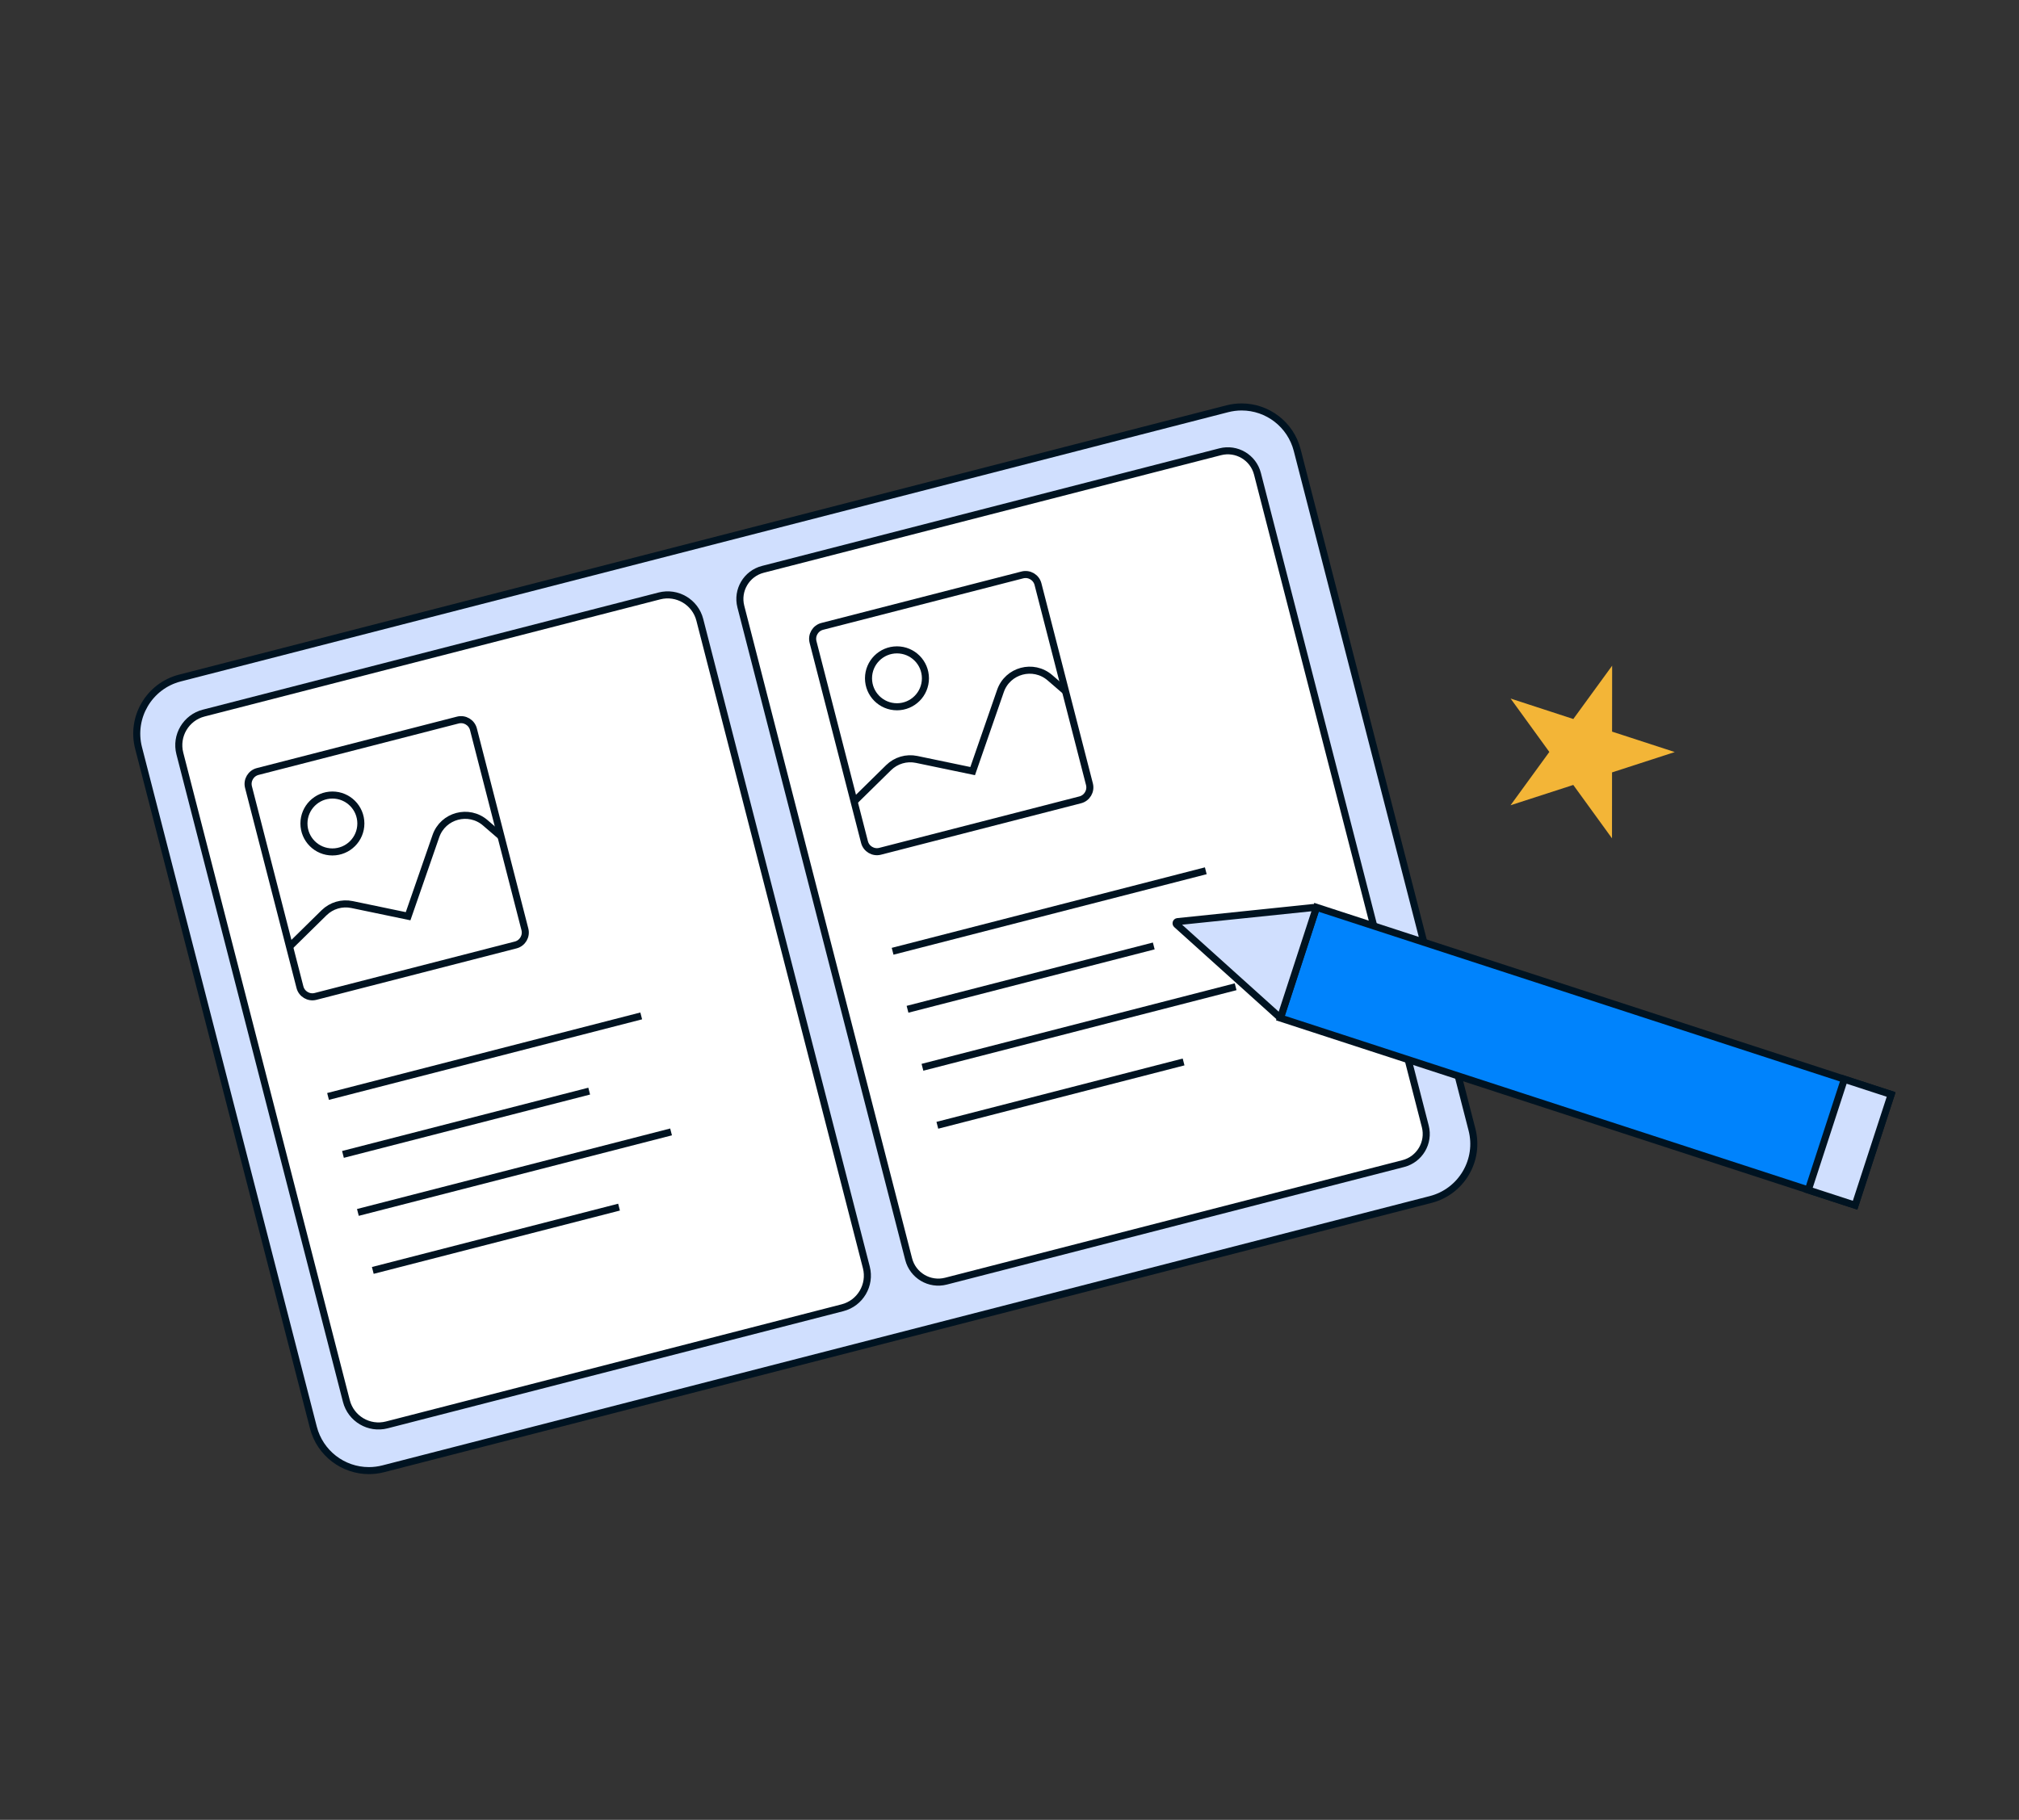 <?xml version="1.0" encoding="UTF-8"?>
<svg xmlns="http://www.w3.org/2000/svg" width="457" height="412" viewBox="0 0 457 412" fill="none">
  <rect x="0" y="0" width="457" height="412" fill="#333333" stroke="none"/>
  <g clip-path="url(#clip0_704_9582)">
    <path d="M83.505 332.929C77.573 332.929 72.409 328.914 70.924 323.167L31.361 169.331C29.573 162.386 33.772 155.289 40.709 153.509L277.789 92.544C278.851 92.273 279.945 92.129 281.038 92.129C286.969 92.129 292.134 96.145 293.619 101.892L333.182 255.728C334.97 262.673 330.771 269.77 323.834 271.55L86.762 332.514C85.7 332.786 84.606 332.929 83.513 332.929H83.505Z" fill="#D0DFFE"></path>
    <path d="M281.038 92.928C286.602 92.928 291.456 96.695 292.845 102.092L332.407 255.928C333.222 259.081 332.751 262.37 331.098 265.172C329.438 267.974 326.787 269.969 323.634 270.784L86.562 331.748C85.564 332.003 84.535 332.139 83.513 332.139C77.949 332.139 73.095 328.371 71.706 322.975L32.136 169.131C30.459 162.617 34.395 155.952 40.909 154.275L277.989 93.319C278.987 93.063 280.016 92.928 281.038 92.928ZM281.03 91.331C279.897 91.331 278.739 91.475 277.582 91.77L40.518 152.734C33.142 154.634 28.695 162.154 30.595 169.53L70.158 323.366C71.762 329.593 77.366 333.728 83.513 333.728C84.646 333.728 85.804 333.584 86.961 333.289L324.033 272.324C331.41 270.424 335.856 262.905 333.956 255.529L294.393 101.693C292.789 95.466 287.185 91.331 281.038 91.331H281.03Z" fill="#001321"></path>
    <path d="M276.19 102.276L172.676 128.892C168.969 129.845 166.737 133.622 167.69 137.328L205.676 285.058C206.629 288.764 210.406 290.996 214.112 290.043L317.626 263.426C321.332 262.474 323.564 258.696 322.611 254.99L284.626 107.261C283.673 103.555 279.896 101.323 276.19 102.276Z" fill="white" stroke="#001321" stroke-width="1.597" stroke-miterlimit="10"></path>
    <path d="M231.413 130.159L186.123 141.804C184.569 142.204 183.633 143.788 184.032 145.342L195.678 190.632C196.077 192.186 197.661 193.122 199.215 192.722L244.505 181.077C246.059 180.677 246.995 179.094 246.596 177.539L234.95 132.25C234.551 130.695 232.967 129.759 231.413 130.159Z" stroke="#001321" stroke-width="1.597" stroke-miterlimit="10"></path>
    <path d="M203.028 160.007C206.586 160.007 209.47 157.123 209.47 153.565C209.47 150.007 206.586 147.123 203.028 147.123C199.47 147.123 196.586 150.007 196.586 153.565C196.586 157.123 199.47 160.007 203.028 160.007Z" stroke="#001321" stroke-width="1.597" stroke-miterlimit="10"></path>
    <path d="M193.324 181.465L201.139 173.785C202.808 172.149 205.179 171.447 207.47 171.925L220.162 174.568L226.453 156.431C228.073 151.761 233.901 150.196 237.645 153.429L241.173 156.471" stroke="#001321" stroke-width="1.597" stroke-miterlimit="10"></path>
    <path d="M202.043 215.359L272.93 197.135" stroke="#001321" stroke-width="1.597" stroke-miterlimit="10"></path>
    <path d="M149.254 134.913L46.111 161.434C42.093 162.467 39.673 166.562 40.707 170.58L78.402 317.18C79.435 321.198 83.53 323.618 87.547 322.585L190.69 296.064C194.708 295.031 197.128 290.936 196.095 286.918L158.4 140.318C157.367 136.3 153.272 133.88 149.254 134.913Z" fill="white" stroke="#001321" stroke-width="1.597" stroke-miterlimit="10"></path>
    <path d="M103.627 163.014L58.338 174.659C56.783 175.059 55.847 176.643 56.247 178.197L67.892 223.487C68.292 225.041 69.876 225.977 71.43 225.577L116.72 213.932C118.274 213.532 119.21 211.949 118.811 210.394L107.165 165.104C106.766 163.55 105.182 162.614 103.627 163.014Z" stroke="#001321" stroke-width="1.597" stroke-miterlimit="10"></path>
    <path d="M75.239 192.872C78.797 192.872 81.681 189.988 81.681 186.43C81.681 182.872 78.797 179.988 75.239 179.988C71.681 179.988 68.797 182.872 68.797 186.43C68.797 189.988 71.681 192.872 75.239 192.872Z" stroke="#001321" stroke-width="1.597" stroke-miterlimit="10"></path>
    <path d="M65.535 214.322L73.35 206.642C75.019 205.006 77.39 204.303 79.681 204.782L92.373 207.425L98.664 189.288C100.284 184.618 106.112 183.053 109.855 186.286L113.384 189.328" stroke="#001321" stroke-width="1.597" stroke-miterlimit="10"></path>
    <path d="M74.254 248.224L145.141 229.992" stroke="#001321" stroke-width="1.597" stroke-miterlimit="10"></path>
    <path d="M208.797 241.623L279.684 223.39" stroke="#001321" stroke-width="1.597" stroke-miterlimit="10"></path>
    <path d="M81.008 274.48L151.895 256.255" stroke="#001321" stroke-width="1.597" stroke-miterlimit="10"></path>
    <path d="M77.629 261.348L133.365 247.019" stroke="#001321" stroke-width="1.597" stroke-miterlimit="10"></path>
    <path d="M205.418 228.491L261.154 214.154" stroke="#001321" stroke-width="1.597" stroke-miterlimit="10"></path>
    <path d="M84.383 287.611L140.118 273.282" stroke="#001321" stroke-width="1.597" stroke-miterlimit="10"></path>
    <path d="M212.168 254.754L267.904 240.417" stroke="#001321" stroke-width="1.597" stroke-miterlimit="10"></path>
    <path d="M364.885 174.863L364.877 189.791L356.111 177.705L341.91 182.303L350.691 170.233L341.926 158.147L356.119 162.777L364.908 150.707L364.893 165.635L379.086 170.257L364.885 174.863Z" fill="#F3B537"></path>
    <path d="M419.893 272.84L428.059 247.77L297.998 205.41L289.833 230.481L419.893 272.84Z" fill="#0083FC" stroke="#001321" stroke-width="1.597" stroke-miterlimit="10"></path>
    <path d="M419.901 272.854L428.066 247.783L417.47 244.332L409.305 269.403L419.901 272.854Z" fill="#D0DFFE" stroke="#001321" stroke-width="1.597" stroke-miterlimit="10"></path>
    <path d="M297.404 205.445L266.542 208.646C266.215 208.678 266.087 209.085 266.327 209.301L289.381 230.064C289.581 230.248 289.908 230.16 289.996 229.896L297.803 205.932C297.891 205.669 297.675 205.413 297.404 205.437V205.445Z" fill="#D0DFFE" stroke="#001321" stroke-width="1.597" stroke-miterlimit="10"></path>
  </g>
  <defs>
    <clipPath id="clip0_704_9582">
      <rect width="400.998" height="263.439" fill="white" transform="translate(28 74.28)"></rect>
    </clipPath>
  </defs>
</svg>
